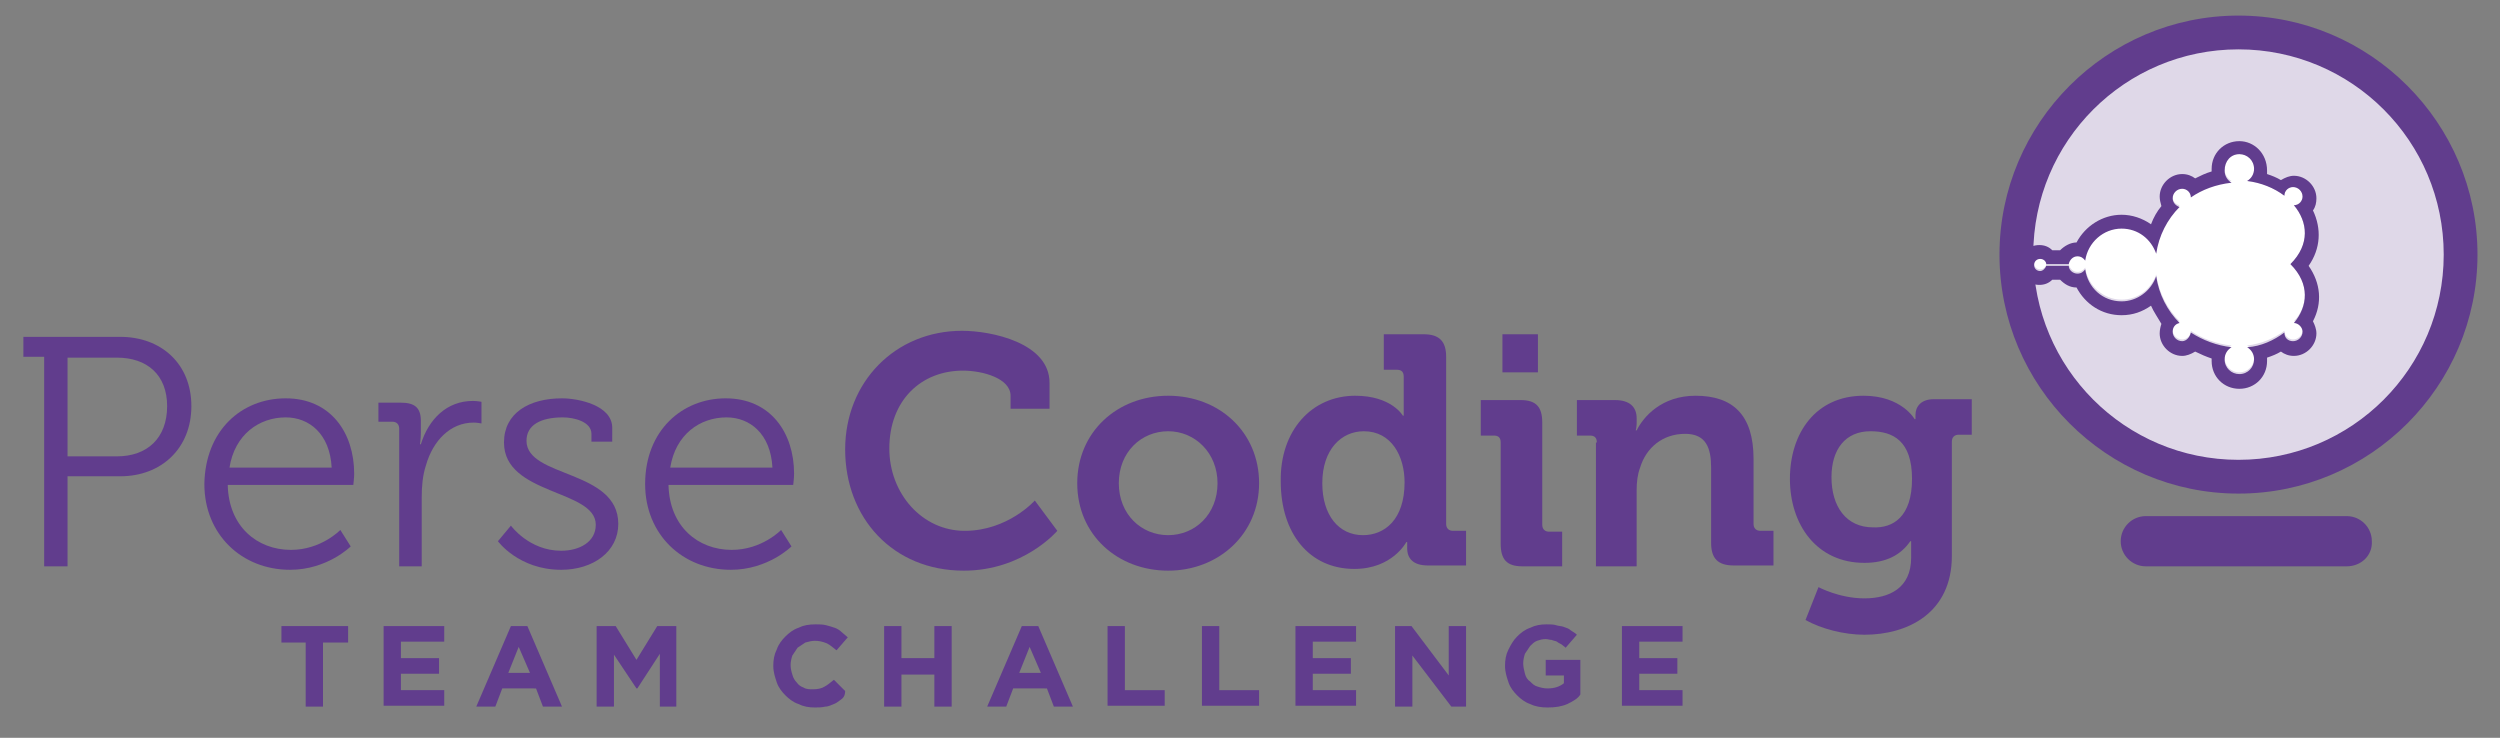 <?xml version="1.0" encoding="utf-8"?>
<!-- Generator: Adobe Illustrator 27.1.0, SVG Export Plug-In . SVG Version: 6.00 Build 0)  -->
<svg version="1.1" id="Layer_2_00000060020230733974327510000002597891898143549362_"
	 xmlns="http://www.w3.org/2000/svg" xmlns:xlink="http://www.w3.org/1999/xlink" x="0px" y="0px" viewBox="0 0 288.7 85.2"
	 style="enable-background:new 0 0 288.7 85.2;" xml:space="preserve">
<rect x="0" y="0" width="288.7" height="85.2" fill="#808080" stroke="none"/>
<style type="text/css">
	.st0{fill:#613D8D;}
	.st1{fill:#DFD8E8;}
	.st2{fill:#FFFFFF;}
	.st3{fill:#613D8E;}
</style>
<g>
	<g>
		<g>
			<path class="st0" d="M5.1,41.2H2.7v-2.3h11.2c4.7,0,8.2,3.1,8.2,8c0,4.9-3.5,8.1-8.2,8.1H7.8v10.4H5.1V41.2z M13.5,52.7
				c3.5,0,5.8-2.1,5.8-5.8c0-3.6-2.3-5.6-5.8-5.6H7.8v11.4H13.5z"/>
			<path class="st0" d="M33,46c5.2,0,7.9,4,7.9,8.7c0,0.5-0.1,1.3-0.1,1.3H26.3c0.1,4.8,3.4,7.5,7.3,7.5c3.5,0,5.7-2.3,5.7-2.3
				l1.2,1.9c0,0-2.7,2.7-7,2.7c-5.6,0-9.9-4.1-9.9-9.9C23.7,49.7,27.9,46,33,46z M38.3,54c-0.2-3.9-2.6-5.8-5.3-5.8
				c-3.1,0-5.9,2-6.5,5.8H38.3z"/>
			<path class="st0" d="M46.1,49.5c0-0.5-0.3-0.8-0.8-0.8h-1.6v-2.2h2.6c1.6,0,2.3,0.6,2.3,2.1v1.3c0,0.8-0.1,1.4-0.1,1.4h0.1
				c0.9-2.9,3-5,6-5c0.5,0,1,0.1,1,0.1v2.5c0,0-0.5-0.1-0.9-0.1c-2.7,0-4.7,2.1-5.5,4.9c-0.4,1.2-0.5,2.5-0.5,3.7v8h-2.6V49.5z"/>
			<path class="st0" d="M59,60.7c0,0,2.1,2.9,5.8,2.9c2.1,0,4-1,4-3c0-4.1-10.6-3.4-10.6-9.5c0-3.4,2.9-5.1,6.7-5.1
				c1.9,0,5.8,0.8,5.8,3.4V51h-2.4v-0.9c0-1.4-2-1.9-3.3-1.9c-2.6,0-4.2,0.9-4.2,2.7c0,4.3,10.6,3.3,10.6,9.6c0,3.2-2.9,5.3-6.6,5.3
				c-4.9,0-7.3-3.3-7.3-3.3L59,60.7z"/>
			<path class="st0" d="M83.8,46c5.2,0,7.9,4,7.9,8.7c0,0.5-0.1,1.3-0.1,1.3H77.2c0.1,4.8,3.4,7.5,7.3,7.5c3.5,0,5.7-2.3,5.7-2.3
				l1.2,1.9c0,0-2.7,2.7-7,2.7c-5.6,0-9.9-4.1-9.9-9.9C74.5,49.7,78.8,46,83.8,46z M89.2,54c-0.2-3.9-2.6-5.8-5.3-5.8
				c-3.1,0-5.9,2-6.5,5.8H89.2z"/>
			<path class="st0" d="M111.1,38.2c3.4,0,10.1,1.4,10.1,6v3h-4.5v-1.5c0-2-3.2-2.9-5.5-2.9c-4.8,0-8.5,3.4-8.5,9
				c0,5.2,3.8,9.5,8.7,9.5c5,0,8.1-3.5,8.1-3.5l2.6,3.5c0,0-3.9,4.6-10.8,4.6c-8.2,0-13.7-6.1-13.7-14
				C97.6,44.1,103.4,38.2,111.1,38.2z"/>
			<path class="st0" d="M134.9,45.7c5.9,0,10.5,4.2,10.5,10.1c0,5.9-4.7,10.1-10.5,10.1c-5.8,0-10.5-4.1-10.5-10.1
				C124.4,49.9,129,45.7,134.9,45.7z M134.9,61.8c3.1,0,5.7-2.4,5.7-6c0-3.5-2.6-6-5.7-6c-3.1,0-5.7,2.4-5.7,6
				C129.2,59.4,131.8,61.8,134.9,61.8z"/>
			<path class="st0" d="M156.5,45.7c4.2,0,5.5,2.3,5.5,2.3h0.1c0,0,0-0.5,0-1.1v-3.4c0-0.6-0.3-0.8-0.8-0.8h-1.5v-4.1h4.6
				c1.8,0,2.6,0.8,2.6,2.6v19.3c0,0.5,0.3,0.8,0.8,0.8h1.5v4h-4.4c-1.7,0-2.4-0.8-2.4-2c0-0.4,0-0.7,0-0.7h-0.1c0,0-1.6,3.1-6,3.1
				c-5.2,0-8.5-4.1-8.5-10.1C147.8,49.7,151.5,45.7,156.5,45.7z M162.2,55.7c0-3-1.5-5.9-4.7-5.9c-2.6,0-4.8,2.1-4.8,6
				c0,3.7,1.9,6,4.7,6C159.9,61.8,162.2,60,162.2,55.7z"/>
			<path class="st0" d="M173.3,51.1c0-0.6-0.3-0.8-0.8-0.8H171v-4.1h4.6c1.8,0,2.5,0.8,2.5,2.6v11.8c0,0.5,0.3,0.8,0.8,0.8h1.5v4
				h-4.6c-1.8,0-2.5-0.8-2.5-2.6V51.1z M173.5,38.6h4.1V43h-4.1V38.6z"/>
			<path class="st0" d="M184.4,51.1c0-0.6-0.3-0.8-0.8-0.8h-1.5v-4.1h4.4c1.7,0,2.5,0.8,2.5,2.1v0.6c0,0.4-0.1,0.8-0.1,0.8h0.1
				c0.8-1.6,2.9-4,6.8-4c4.3,0,6.7,2.2,6.7,7.3v7.5c0,0.5,0.3,0.8,0.8,0.8h1.5v4h-4.6c-1.8,0-2.6-0.8-2.6-2.6V54
				c0-2.3-0.6-3.9-3-3.9c-2.6,0-4.5,1.6-5.2,3.9c-0.3,0.8-0.4,1.7-0.4,2.6v8.8h-4.7V51.1z"/>
			<path class="st0" d="M215.2,45.7c4.4,0,5.9,2.7,5.9,2.7h0.1c0,0,0-0.2,0-0.5c0-0.9,0.6-1.8,2.1-1.8h4.4v4.1h-1.5
				c-0.5,0-0.8,0.3-0.8,0.8v13.2c0,6.6-5.1,9.1-10.1,9.1c-2.4,0-5-0.7-6.8-1.7l1.5-3.8c0,0,2.4,1.3,5.3,1.3c2.9,0,5.4-1.2,5.4-4.7
				v-0.9c0-0.5,0-1,0-1h-0.1c-1.1,1.6-2.8,2.5-5.3,2.5c-5.5,0-8.6-4.4-8.6-9.7S209.7,45.7,215.2,45.7z M220.8,55.3
				c0-4.4-2.2-5.5-4.8-5.5c-2.9,0-4.5,2.1-4.5,5.3c0,3.4,1.7,5.8,4.8,5.8C218.6,61,220.8,59.7,220.8,55.3z"/>
		</g>
	</g>
	<g>
		<path class="st0" d="M37.3,74.2v7.4h-2v-7.4h-2.8v-1.9h7.7v1.9H37.3z"/>
		<path class="st0" d="M44.3,81.6v-9.3h7v1.8h-5V76h4.4v1.8h-4.4v1.9h5v1.8H44.3z"/>
		<path class="st0" d="M62.7,81.6l-0.8-2.1H58l-0.8,2.1H55l4-9.3h1.9l4,9.3H62.7z M59.9,74.7l-1.2,3h2.5L59.9,74.7z"/>
		<path class="st0" d="M76.2,81.6v-6.1l-2.6,4h-0.1l-2.6-3.9v6h-2v-9.3h2.2l2.4,3.9l2.4-3.9h2.2v9.3H76.2z"/>
		<path class="st0" d="M97.1,80.8c-0.3,0.2-0.5,0.4-0.8,0.5c-0.3,0.1-0.6,0.3-1,0.3c-0.4,0.1-0.8,0.1-1.2,0.1
			c-0.7,0-1.3-0.1-1.9-0.4c-0.6-0.2-1.1-0.6-1.5-1c-0.4-0.4-0.8-0.9-1-1.5c-0.2-0.6-0.4-1.2-0.4-1.9v0c0-0.7,0.1-1.3,0.4-1.9
			c0.2-0.6,0.6-1.1,1-1.5s0.9-0.8,1.5-1c0.6-0.3,1.2-0.4,2-0.4c0.4,0,0.8,0,1.2,0.1c0.4,0.1,0.7,0.2,1,0.3c0.3,0.1,0.6,0.3,0.8,0.5
			c0.2,0.2,0.5,0.4,0.7,0.6l-1.3,1.5c-0.4-0.3-0.7-0.6-1.1-0.8C95,74.1,94.6,74,94.1,74c-0.4,0-0.7,0.1-1.1,0.2
			c-0.3,0.2-0.6,0.4-0.9,0.6c-0.2,0.3-0.4,0.6-0.6,0.9c-0.1,0.3-0.2,0.7-0.2,1.1v0c0,0.4,0.1,0.8,0.2,1.1c0.1,0.4,0.3,0.7,0.5,0.9
			c0.2,0.3,0.5,0.5,0.8,0.6c0.3,0.2,0.7,0.2,1.1,0.2c0.5,0,1-0.1,1.3-0.3c0.4-0.2,0.7-0.5,1.1-0.8l1.3,1.3
			C97.6,80.3,97.4,80.6,97.1,80.8z"/>
		<path class="st0" d="M107.9,81.6v-3.7h-3.8v3.7h-2v-9.3h2V76h3.8v-3.7h2v9.3H107.9z"/>
		<path class="st0" d="M121.7,81.6l-0.8-2.1H117l-0.8,2.1H114l4-9.3h1.9l4,9.3H121.7z M118.9,74.7l-1.2,3h2.5L118.9,74.7z"/>
		<path class="st0" d="M127.9,81.6v-9.3h2v7.4h4.6v1.8H127.9z"/>
		<path class="st0" d="M138.8,81.6v-9.3h2v7.4h4.6v1.8H138.8z"/>
		<path class="st0" d="M149.6,81.6v-9.3h7v1.8h-5V76h4.4v1.8h-4.4v1.9h5v1.8H149.6z"/>
		<path class="st0" d="M167.6,81.6l-4.5-5.9v5.9h-2v-9.3h1.9l4.3,5.7v-5.7h2v9.3H167.6z"/>
		<path class="st0" d="M181,81.3c-0.7,0.3-1.4,0.4-2.3,0.4c-0.7,0-1.4-0.1-2-0.4c-0.6-0.2-1.1-0.6-1.5-1c-0.4-0.4-0.8-0.9-1-1.5
			c-0.2-0.6-0.4-1.2-0.4-1.9v0c0-0.7,0.1-1.3,0.4-1.9s0.6-1.1,1-1.5c0.4-0.4,0.9-0.8,1.5-1c0.6-0.3,1.2-0.4,1.9-0.4
			c0.4,0,0.8,0,1.1,0.1c0.3,0.1,0.7,0.1,0.9,0.2c0.3,0.1,0.6,0.2,0.8,0.4c0.3,0.2,0.5,0.3,0.7,0.5l-1.3,1.5
			c-0.2-0.2-0.4-0.3-0.5-0.4c-0.2-0.1-0.4-0.2-0.5-0.3c-0.2-0.1-0.4-0.1-0.6-0.2c-0.2,0-0.5-0.1-0.7-0.1c-0.4,0-0.7,0.1-1,0.2
			s-0.6,0.4-0.8,0.6c-0.2,0.3-0.4,0.6-0.6,0.9c-0.1,0.3-0.2,0.7-0.2,1.1v0c0,0.4,0.1,0.8,0.2,1.2c0.1,0.4,0.3,0.7,0.6,0.9
			c0.3,0.3,0.5,0.5,0.9,0.6c0.3,0.1,0.7,0.2,1.1,0.2c0.8,0,1.4-0.2,1.9-0.6V78h-2.1v-1.8h4v4C182.2,80.7,181.6,81,181,81.3z"/>
		<path class="st0" d="M187.3,81.6v-9.3h7v1.8h-5V76h4.4v1.8h-4.4v1.9h5v1.8H187.3z"/>
	</g>
	<g>
		<g>
			<circle class="st1" cx="258.5" cy="29.4" r="25.7"/>
			<path class="st0" d="M258.5,57c-15.2,0-27.6-12.4-27.6-27.6c0-15.2,12.4-27.6,27.6-27.6c15.2,0,27.6,12.4,27.6,27.6
				C286.1,44.6,273.7,57,258.5,57z M258.5,5.7c-13.1,0-23.7,10.6-23.7,23.7s10.6,23.7,23.7,23.7c13.1,0,23.7-10.6,23.7-23.7
				S271.6,5.7,258.5,5.7z"/>
		</g>
		<g>
			<path class="st0" d="M271,65.4h-23.2c-1.6,0-2.9-1.3-2.9-2.9c0-1.6,1.3-2.9,2.9-2.9H271c1.6,0,2.9,1.3,2.9,2.9
				C274,64.1,272.7,65.4,271,65.4z"/>
		</g>
		<g>
			<path class="st2" d="M264.5,30.5c2.3-2.3,2-4.9,0.4-6.8c0.5,0,1-0.5,1-1c0-0.6-0.5-1.1-1.1-1.1c-0.6,0-1,0.4-1,1
				c-1.2-0.9-2.7-1.6-4.3-1.7c0.5-0.3,0.8-0.8,0.8-1.4c0-0.9-0.7-1.7-1.7-1.7c-0.9,0-1.7,0.7-1.7,1.7c0,0.6,0.3,1.1,0.8,1.4
				c-1.7,0.2-3.3,0.8-4.7,1.7c-0.1-0.5-0.5-1-1-1c-0.6,0-1.1,0.5-1.1,1.1c0,0.5,0.3,0.9,0.8,1c-1.4,1.4-2.4,3.3-2.7,5.4
				c-0.6-1.7-2.2-2.9-4-2.9c-2.2,0-3.9,1.6-4.2,3.7c-0.2-0.3-0.5-0.5-0.9-0.5c-0.5,0-1,0.4-1,0.9h-2.6c-0.1-0.3-0.4-0.6-0.7-0.6
				c-0.4,0-0.7,0.3-0.7,0.7s0.3,0.7,0.7,0.7c0.4,0,0.7-0.3,0.7-0.6h2.6c0.1,0.5,0.5,0.9,1,0.9c0.4,0,0.7-0.2,0.9-0.5
				c0.3,2.1,2.1,3.7,4.2,3.7c1.9,0,3.4-1.2,4-2.9c0.3,2.1,1.3,4,2.7,5.4c-0.4,0.1-0.8,0.5-0.8,1c0,0.6,0.5,1.1,1.1,1.1
				c0.5,0,1-0.4,1-1c1.3,0.9,2.9,1.5,4.7,1.7c-0.5,0.3-0.8,0.8-0.8,1.4c0,0.9,0.7,1.7,1.7,1.7c0.9,0,1.7-0.7,1.7-1.7
				c0-0.6-0.3-1.1-0.8-1.4c1.6-0.2,3.1-0.8,4.3-1.7c0,0.6,0.5,1,1,1c0.6,0,1.1-0.5,1.1-1.1c0-0.5-0.4-1-1-1
				C266.5,35.4,266.8,32.8,264.5,30.5z"/>
			<path class="st3" d="M258.6,17.8c0.9,0,1.7,0.7,1.7,1.7c0,0.6-0.3,1.1-0.8,1.4c1.6,0.2,3.1,0.8,4.3,1.7c0-0.6,0.5-1,1-1
				c0.6,0,1.1,0.5,1.1,1.1c0,0.5-0.4,1-1,1c1.6,1.9,1.9,4.5-0.4,6.8c2.3,2.3,2,4.9,0.4,6.8c0.5,0,1,0.5,1,1c0,0.6-0.5,1.1-1.1,1.1
				c-0.6,0-1-0.4-1-1c-1.2,0.9-2.7,1.6-4.3,1.7c0.5,0.3,0.8,0.8,0.8,1.4c0,0.9-0.7,1.7-1.7,1.7c-0.9,0-1.7-0.7-1.7-1.7
				c0-0.6,0.3-1.1,0.8-1.4c-1.7-0.2-3.3-0.8-4.7-1.7c-0.1,0.5-0.5,1-1,1c-0.6,0-1.1-0.5-1.1-1.1c0-0.5,0.3-0.9,0.8-1
				c-1.4-1.4-2.4-3.3-2.7-5.4c-0.6,1.7-2.2,2.9-4,2.9c-2.2,0-3.9-1.6-4.2-3.7c-0.2,0.3-0.5,0.5-0.9,0.5c-0.5,0-1-0.4-1-0.9h-2.6
				c-0.1,0.3-0.4,0.6-0.7,0.6c-0.4,0-0.7-0.3-0.7-0.7c0-0.4,0.3-0.7,0.7-0.7c0.4,0,0.7,0.3,0.7,0.6h2.6c0.1-0.5,0.5-0.9,1-0.9
				c0.4,0,0.7,0.2,0.9,0.5c0.3-2.1,2.1-3.7,4.2-3.7c1.9,0,3.4,1.2,4,2.9c0.3-2.1,1.3-4,2.7-5.4c-0.4-0.1-0.8-0.5-0.8-1
				c0-0.6,0.5-1.1,1.1-1.1c0.5,0,1,0.4,1,1c1.3-0.9,2.9-1.5,4.7-1.7c-0.5-0.3-0.8-0.8-0.8-1.4C256.9,18.6,257.6,17.8,258.6,17.8
				 M258.6,16.3c-1.8,0-3.2,1.4-3.2,3.2c0,0.1,0,0.2,0,0.3c-0.7,0.2-1.3,0.5-1.9,0.8c-0.4-0.3-0.9-0.5-1.5-0.5
				c-1.4,0-2.6,1.2-2.6,2.6c0,0.4,0.1,0.7,0.2,1.1c-0.5,0.6-0.9,1.3-1.2,2.1c-1-0.7-2.2-1.1-3.4-1.1c-2.2,0-4.2,1.3-5.2,3.2
				c-0.7,0-1.4,0.4-1.9,0.9h-0.9c-0.4-0.4-0.9-0.6-1.5-0.6c-1.3,0-2.3,1-2.3,2.3c0,1.3,1,2.3,2.3,2.3c0.6,0,1.1-0.2,1.5-0.6h0.9
				c0.5,0.5,1.1,0.9,1.9,0.9c1,1.9,2.9,3.2,5.2,3.2c1.3,0,2.4-0.4,3.4-1.1c0.3,0.7,0.8,1.4,1.2,2.1c-0.1,0.3-0.2,0.7-0.2,1.1
				c0,1.4,1.2,2.6,2.6,2.6c0.5,0,1-0.2,1.5-0.5c0.6,0.3,1.3,0.6,1.9,0.8c0,0.1,0,0.2,0,0.3c0,1.8,1.4,3.2,3.2,3.2s3.2-1.4,3.2-3.2
				c0-0.1,0-0.3,0-0.4c0.6-0.2,1.1-0.4,1.6-0.7c0.4,0.3,0.9,0.5,1.5,0.5c1.4,0,2.6-1.2,2.6-2.6c0-0.5-0.2-1-0.4-1.4
				c1.1-2.1,0.9-4.4-0.5-6.4c1.4-2,1.5-4.3,0.5-6.4c0.3-0.4,0.4-0.9,0.4-1.4c0-1.4-1.2-2.6-2.6-2.6c-0.5,0-1,0.2-1.5,0.5
				c-0.5-0.3-1-0.5-1.6-0.7c0-0.1,0-0.3,0-0.4C261.8,17.7,260.3,16.3,258.6,16.3L258.6,16.3z"/>
		</g>
	</g>
</g>
</svg>
